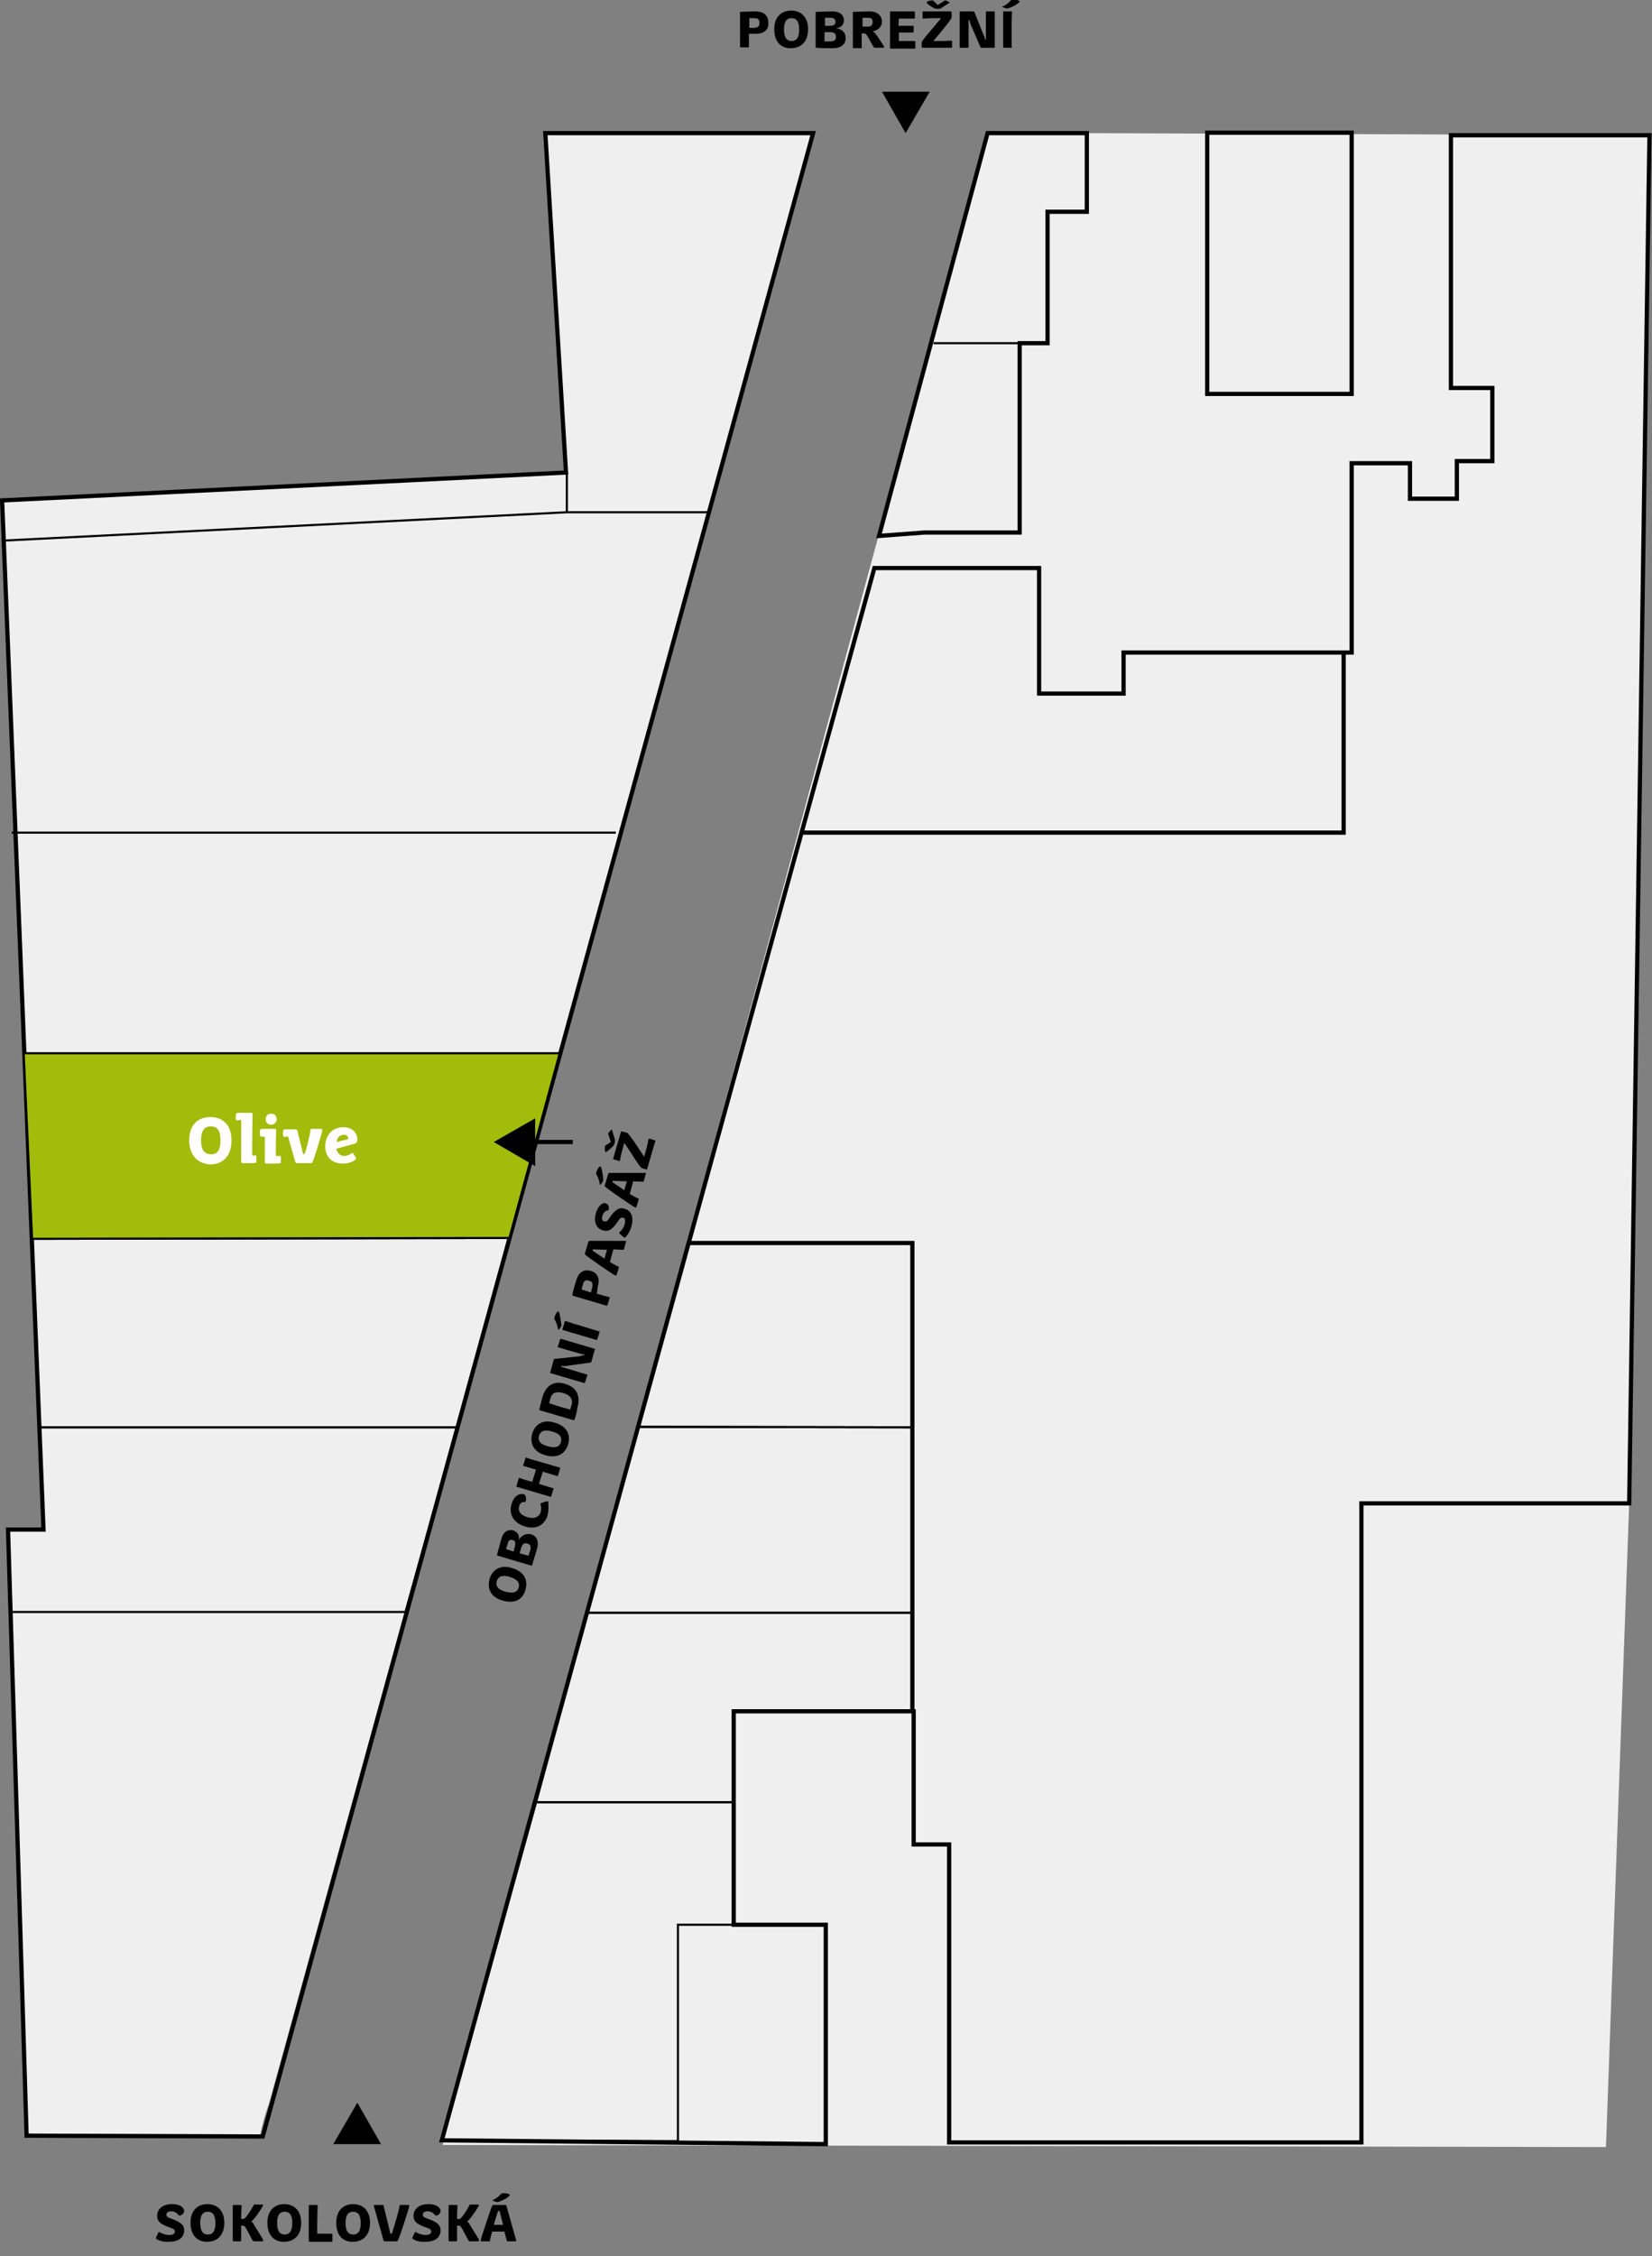 <?xml version="1.0" encoding="utf-8"?>
<!-- Generator: Adobe Illustrator 24.0.0, SVG Export Plug-In . SVG Version: 6.00 Build 0)  -->
<svg version="1.1" id="Vrstva_1" xmlns="http://www.w3.org/2000/svg" xmlns:xlink="http://www.w3.org/1999/xlink" x="0px" y="0px"
	 viewBox="0 0 391.1 533.8" style="enable-background:new 0 0 391.1 533.8;" xml:space="preserve">
<rect x="0" y="0" width="391.1" height="533.8" fill="#808080" stroke="none"/>
<style type="text/css">
	.st0{fill:#EFEFEF;}
	.st1{fill:none;stroke:#000000;stroke-miterlimit:10;}
	.st2{fill:none;stroke:#000000;stroke-width:0.5;stroke-miterlimit:10;}
	.st3{fill:#A2BC0C;stroke:#000000;stroke-width:0.5;stroke-miterlimit:10;}
	.st4{enable-background:new    ;}
	.st5{fill:none;}
	.st6{fill:#FFFFFF;}
</style>
<title>olive_1</title>
<g id="Vrstva_2_1_">
	<g id="Vrstva_2-2">
		<polygon class="st0" points="257.3,31.5 233.8,31.5 104.8,507.5 380.2,508 385.7,355.7 390.5,32 		"/>
		<polygon class="st0" points="224.8,506.2 223.9,436.6 216.3,436.1 216.3,294.2 163.6,293.8 189.7,196.7 318.1,196.7 317.9,154.1 
			320.1,153.9 320.1,109.4 334.1,109.4 333.8,118 344.5,118.2 345.1,109.1 353.1,109.1 353.4,91.6 389.5,91.6 385.5,355.2 
			321.9,355.2 322.1,506.6 		"/>
		<path class="st0" d="M172.2,104.6l20.5-73.4h-63.5l4.9,80.3L0.6,118.1l9.8,243.4H2L6.4,505l55.2,0.1c0.5-2.4,1.1-4.8,2-7.1
			L172.2,104.6z"/>
		<polygon class="st1" points="62.2,505.5 192.5,31.5 129.1,31.5 134,111.8 0.5,118.4 10.3,361.9 1.9,361.9 6.3,505.3 		"/>
		<polygon class="st1" points="104.6,506.4 207,134.4 246,134.4 246,164.1 266,164.1 266,154.4 320,154.4 320,109.6 333.8,109.6 
			333.8,118 344.9,118 344.9,109.1 353.3,109.1 353.3,91.8 343.5,91.8 343.5,32 390.5,32 385.7,355.7 322.3,355.7 322.3,506.9 
			224.7,506.9 224.7,436.4 216.3,436.4 216.3,404.9 173.7,404.9 173.7,455.4 195.5,455.4 195.5,507.3 		"/>
		<polygon class="st1" points="218.8,126 241.4,126 241.4,81.2 248,81.2 248,50.1 257.3,50.1 257.3,31.5 233.8,31.5 208.1,126.8 		
			"/>
		<polygon class="st2" points="120.6,292.9 7.6,293.1 9.3,337.7 108.3,337.7 		"/>
		<polygon class="st3" points="132.5,249.2 5.6,249.2 7.6,293.1 120.6,292.9 		"/>
		<line class="st2" x1="2.8" y1="197" x2="145.8" y2="197"/>
		<polyline class="st2" points="0.9,127.9 134.2,121.2 168.1,121.2 		"/>
		<line class="st2" x1="134.2" y1="121.2" x2="134.2" y2="111.8"/>
		<line class="st2" x1="241.4" y1="81.2" x2="221" y2="81.2"/>
		<rect x="285.8" y="31.4" class="st1" width="34.2" height="61.8"/>
		<polyline class="st1" points="189.7,197 318.1,197 318.1,154.4 		"/>
		<polyline class="st1" points="162.8,294.1 216,294.1 216,404.9 		"/>
		<polygon class="st2" points="216,337.7 150.9,337.6 162.8,294.1 216,294.1 		"/>
		<polygon class="st2" points="104.6,506.4 126.9,426.4 173.7,426.4 173.7,455.4 160.5,455.4 160.5,506.6 		"/>
		<g class="st4">
			<path d="M177.3,8v3c0,0.2,0,0.2-0.2,0.2h-1.7c-0.1,0-0.2,0-0.2-0.2V3c0-0.2,0-0.2,0.2-0.2c0.6,0,2.5-0.1,3.4-0.1
				c2.3,0,3.1,1.2,3.1,2.7C182,7,181,8,178.8,8H177.3z M179.8,5.4c0-0.7-0.3-1.1-1.2-1.1c-0.5,0-0.9,0-1.2,0c0,0.4,0,1.5,0,2.3h1.2
				C179.5,6.5,179.8,6.2,179.8,5.4z"/>
			<path d="M183.3,6.9c0-3,1.8-4.4,4-4.4c2.2,0,4,1.4,4,4.4c0,3.2-1.9,4.5-4,4.5C185.2,11.5,183.3,10.2,183.3,6.9z M189.2,7
				c0-2-0.7-2.7-1.8-2.7c-1.1,0-1.8,0.7-1.8,2.7c0,1.9,0.7,2.7,1.8,2.7C188.5,9.7,189.2,9,189.2,7z"/>
			<path d="M200.2,9c0,1.3-0.8,2.4-3.1,2.4c-0.7,0-3.3,0-3.8-0.1c-0.1,0-0.2,0-0.2-0.2V3c0-0.2,0-0.2,0.2-0.2c0.6,0,2.6-0.1,3.8-0.1
				c1.9,0,2.7,1,2.7,2.1c0,0.9-0.6,1.8-1.9,1.9C199.6,6.9,200.2,7.9,200.2,9z M197.8,5.2c0-0.6-0.3-1-1.2-1c-0.5,0-1.1,0-1.3,0
				c0,0.4,0,1.5,0,1.9h1.2C197.4,6.1,197.8,5.8,197.8,5.2z M195.2,7.6v2.2c0.2,0,0.7,0,1.3,0c1,0,1.4-0.3,1.4-1.1
				c0-0.7-0.4-1.1-1.4-1.1H195.2z"/>
			<path d="M209.1,11.3h-2c-0.1,0-0.2-0.1-0.3-0.2l-1.4-2.5c-0.3-0.5-0.5-0.7-0.8-0.7H204v3.3c0,0.2,0,0.2-0.2,0.2h-1.7
				c-0.1,0-0.2,0-0.2-0.2V3c0-0.2,0-0.2,0.2-0.2c0.6,0,2.5-0.1,3.8-0.1c2,0,2.9,1.2,2.9,2.4c0,1.2-0.9,2.1-2.2,2.3
				c0.4,0.2,0.6,0.5,1,1l1.7,2.6C209.3,11.1,209.3,11.3,209.1,11.3z M206.6,5.2c0-0.7-0.3-1-1.1-1c-0.6,0-1.1,0-1.3,0
				c0,0.4,0,1.5,0,2.1h1.3C206.2,6.3,206.6,5.9,206.6,5.2z"/>
			<path d="M216.3,6.2v1.3c0,0.1-0.1,0.2-0.2,0.2h-3.3v2h2.1c0.8,0,1.3,0,1.6,0c0.1,0,0.2,0.1,0.2,0.2v1.4c0,0.1,0,0.2-0.2,0.2h-5.6
				c-0.1,0-0.2,0-0.2-0.2V2.9c0-0.2,0-0.2,0.2-0.2h5.5c0.1,0,0.2,0.1,0.2,0.2v1.3c0,0.1,0,0.2-0.2,0.2c-0.3,0-0.9,0-1.6,0h-2
				c0,0.3-0.1,1.3-0.1,1.7h3.3C216.2,6.1,216.3,6.1,216.3,6.2z"/>
			<path d="M222.8,4.3h-1.9c-1.2,0-2.1,0.1-2.3,0.1c-0.1,0-0.2-0.1-0.2-0.2V2.9c0-0.2,0.1-0.2,0.3-0.2h6.4c0.1,0,0.2,0.1,0.2,0.2
				v1.2c0,0.5-3.1,4.1-4.3,5.6h1.9c1.2,0,2.1-0.1,2.3-0.1c0.1,0,0.2,0.1,0.2,0.2v1.3c0,0.2-0.1,0.2-0.3,0.2h-6.7
				c-0.1,0-0.2-0.1-0.2-0.2l0-1C218.2,9.5,220.8,6.8,222.8,4.3z M223.7,0.1c0.1,0,0.1,0,0.1,0c0,0,0.1,0,0.1,0l0.8,0.4
				c0.1,0,0.1,0.1,0.1,0.1c0,0.1,0,0.1-0.1,0.1l-2,1.3c-0.2,0.1-0.4,0.1-0.8,0.1c-0.2,0-0.4,0-0.6-0.1c-0.5-0.2-1.4-0.8-1.8-1.2
				c-0.1-0.1-0.1-0.1-0.1-0.2c0-0.3,0.8-0.5,1.2-0.5c0.3,0,0.4,0.1,0.5,0.2c0.3,0.3,0.6,0.6,0.9,0.9L223.7,0.1z"/>
			<path d="M233.2,9.3c0,0.1,0.2,0.1,0.2,0c0-0.1,0-0.6,0-0.9V2.9c0-0.2,0-0.2,0.2-0.2h1.7c0.1,0,0.2,0,0.2,0.2v8.2
				c0,0.2,0,0.2-0.2,0.2h-2.9c-0.1,0-0.2,0-0.3-0.2l-2.3-5.3c-0.1-0.3-0.2-0.7-0.3-1c0-0.1-0.2-0.1-0.2,0c0,0.1,0,0.8,0,1.1v5.2
				c0,0.2,0,0.2-0.2,0.2h-1.7c-0.1,0-0.2,0-0.2-0.2V2.9c0-0.2,0-0.2,0.2-0.2h3c0.1,0,0.3,0.1,0.3,0.2l2.2,5.5
				C233.1,8.7,233.2,9.1,233.2,9.3z"/>
			<path d="M238.6,2c-0.1,0-0.2,0-0.2,0c-0.1,0-0.1,0-0.2,0l-0.8-0.3c-0.1,0-0.1,0-0.1-0.1c0,0,0-0.1,0.1-0.1
				c0.6-0.2,1.4-0.8,1.9-1.4c0.1-0.1,0.3-0.2,0.6-0.2c0.7,0,1.5,0.2,1.5,0.5c0,0.1,0,0.1-0.2,0.2C240.6,1.2,239.3,1.8,238.6,2z
				 M239.6,11.1c0,0.2,0,0.2-0.2,0.2h-1.7c-0.1,0-0.2,0-0.2-0.2V2.9c0-0.2,0-0.2,0.2-0.2h1.7c0.1,0,0.2,0,0.2,0.2
				c0,0.2-0.1,1.4-0.1,3.1V11.1z"/>
		</g>
		<g class="st4">
			<path d="M37,529.7c0,0-0.1-0.1-0.1-0.2c0,0,0-0.1,0.1-0.2l0.5-1.1c0-0.1,0.1-0.1,0.2-0.1c0,0,0.1,0,0.2,0.1
				c0.5,0.3,1.3,0.6,2.2,0.6c0.8,0,1.3-0.3,1.3-0.8c0-0.5-0.4-0.7-1.3-1c-2.2-0.8-2.9-1.4-2.9-2.8c0-1.4,1.2-2.7,3.5-2.7
				c2.2,0,2.9,1,2.9,1.6c0,0.5-0.5,1.1-1.1,1.1c-0.2,0-0.3-0.1-0.3-0.2c-0.3-0.4-0.9-0.8-1.6-0.8c-0.8,0-1.2,0.3-1.2,0.8
				c0,0.5,0.4,0.7,1.3,1c2.2,0.8,2.9,1.5,2.9,2.7c0,1.6-1.2,2.7-3.5,2.7C38.8,530.5,37.7,530.2,37,529.7z"/>
			<path d="M45.1,525.9c0-3,1.8-4.4,4-4.4c2.2,0,4,1.4,4,4.4c0,3.2-1.9,4.5-4,4.5C47,530.5,45.1,529.1,45.1,525.9z M51,526
				c0-2-0.7-2.7-1.8-2.7c-1.1,0-1.8,0.7-1.8,2.7c0,1.9,0.7,2.7,1.8,2.7C50.3,528.7,51,528,51,526z"/>
			<path d="M62.1,530.3h-2c-0.1,0-0.2-0.1-0.3-0.2l-1.5-2.8c-0.3-0.5-0.5-0.7-0.7-0.7h-0.5v3.4c0,0.2,0,0.3-0.2,0.3h-1.6
				c-0.1,0-0.2,0-0.2-0.2V522c0-0.2,0-0.3,0.2-0.3h1.7c0.1,0,0.2,0,0.2,0.2c0,0.2-0.1,1.7-0.1,3.1h0.6c0.4,0,1.9-2.3,2.3-3.2
				c0.1-0.1,0.1-0.2,0.2-0.2h1.9c0.1,0,0.2,0.1,0.2,0.1c0,0.3-2.1,3.5-2.8,3.9c0.2,0.1,0.5,0.5,0.7,0.9l2.1,3.4
				C62.3,530.1,62.3,530.3,62.1,530.3z"/>
			<path d="M63.3,525.9c0-3,1.8-4.4,4-4.4c2.2,0,4,1.4,4,4.4c0,3.2-1.9,4.5-4,4.5C65.2,530.5,63.3,529.1,63.3,525.9z M69.2,526
				c0-2-0.7-2.7-1.8-2.7c-1.1,0-1.8,0.7-1.8,2.7c0,1.9,0.7,2.7,1.8,2.7C68.4,528.7,69.2,528,69.2,526z"/>
			<path d="M75.2,528.5h1.7c0.8,0,1.3,0,1.6,0c0.1,0,0.2,0.1,0.2,0.2v1.5c0,0.1,0,0.2-0.2,0.2h-5.2c-0.1,0-0.2,0-0.2-0.2V522
				c0-0.2,0-0.3,0.2-0.3h1.7c0.1,0,0.2,0,0.2,0.2c0,0.2-0.1,3.1-0.1,4.1V528.5z"/>
			<path d="M79.6,525.9c0-3,1.8-4.4,4-4.4c2.2,0,4,1.4,4,4.4c0,3.2-1.9,4.5-4,4.5C81.4,530.5,79.6,529.1,79.6,525.9z M85.4,526
				c0-2-0.7-2.7-1.8-2.7c-1.1,0-1.8,0.7-1.8,2.7c0,1.9,0.7,2.7,1.8,2.7C84.7,528.7,85.4,528,85.4,526z"/>
			<path d="M92.4,528.4c0,0.1,0.1,0.1,0.2,0.1c0.1,0,0.1,0,0.2-0.1c0.6-1.8,1.8-6,1.8-6.5c0-0.2,0-0.2,0.2-0.2h1.9
				c0.2,0,0.2,0.1,0.2,0.2c0,0.4-2.3,7.5-2.7,8.2c-0.1,0.1-0.2,0.2-0.3,0.2h-2.8c-0.2,0-0.3-0.1-0.3-0.2l-2.3-8.2
				c0-0.1,0-0.2,0.1-0.2h2c0.1,0,0.1,0,0.2,0.1L92.4,528.4z"/>
			<path d="M97.7,529.7c0,0-0.1-0.1-0.1-0.2c0,0,0-0.1,0.1-0.2l0.5-1.1c0-0.1,0.1-0.1,0.2-0.1c0,0,0.1,0,0.2,0.1
				c0.5,0.3,1.3,0.6,2.2,0.6c0.8,0,1.3-0.3,1.3-0.8c0-0.5-0.4-0.7-1.3-1c-2.2-0.8-2.9-1.4-2.9-2.8c0-1.4,1.2-2.7,3.5-2.7
				c2.2,0,2.9,1,2.9,1.6c0,0.5-0.5,1.1-1.1,1.1c-0.2,0-0.3-0.1-0.3-0.2c-0.3-0.4-0.9-0.8-1.6-0.8c-0.8,0-1.2,0.3-1.2,0.8
				c0,0.5,0.4,0.7,1.3,1c2.2,0.8,2.9,1.5,2.9,2.7c0,1.6-1.2,2.7-3.5,2.7C99.4,530.5,98.4,530.2,97.7,529.7z"/>
			<path d="M113.2,530.3h-2c-0.1,0-0.2-0.1-0.3-0.2l-1.5-2.8c-0.3-0.5-0.5-0.7-0.7-0.7h-0.5v3.4c0,0.2,0,0.3-0.2,0.3h-1.6
				c-0.1,0-0.2,0-0.2-0.2V522c0-0.2,0-0.3,0.2-0.3h1.7c0.1,0,0.2,0,0.2,0.2c0,0.2-0.1,1.7-0.1,3.1h0.6c0.4,0,1.9-2.3,2.3-3.2
				c0.1-0.1,0.1-0.2,0.2-0.2h1.9c0.1,0,0.2,0.1,0.2,0.1c0,0.3-2.1,3.5-2.8,3.9c0.2,0.1,0.5,0.5,0.7,0.9l2.1,3.4
				C113.4,530.1,113.4,530.3,113.2,530.3z"/>
			<path d="M116.5,528c-0.3,1.2-0.5,1.9-0.5,2.1c0,0.2,0,0.2-0.2,0.2H114c-0.2,0-0.2-0.1-0.2-0.2c0-0.4,2.4-7.5,2.7-8.2
				c0.1-0.1,0.2-0.2,0.3-0.2h2.8c0.2,0,0.3,0.1,0.3,0.2l2.3,8.2c0,0.1,0,0.2-0.1,0.2h-1.9c-0.1,0-0.1,0-0.2-0.1l-0.6-2.2H116.5z
				 M117.9,521c-0.1,0-0.2,0-0.2,0c-0.1,0-0.1,0-0.2,0l-0.8-0.3c-0.1,0-0.1,0-0.1-0.1c0,0,0-0.1,0.1-0.1c0.6-0.2,1.4-0.8,1.9-1.4
				c0.1-0.1,0.3-0.2,0.6-0.2c0.7,0,1.5,0.2,1.5,0.5c0,0.1,0,0.1-0.2,0.2C120,520.2,118.6,520.8,117.9,521z M119.1,526.4l-0.8-3.2
				c0-0.1-0.1-0.1-0.2-0.1c-0.1,0-0.1,0-0.2,0.1c-0.3,0.8-0.7,2.2-1,3.2H119.1z"/>
		</g>
		<g class="st4">
			<path d="M119,378.7c-2.9-0.8-3.7-2.9-3.1-5.1c0.6-2.1,2.5-3.5,5.3-2.6c3.1,0.9,3.8,3,3.2,5.1C123.9,378.2,122.1,379.6,119,378.7z
				 M120.7,373.1c-1.9-0.6-2.8,0-3.1,1c-0.3,1.1,0.2,2,2.1,2.5c1.9,0.5,2.8,0.1,3.1-1C123.1,374.6,122.6,373.7,120.7,373.1z"/>
			<path d="M125.7,363c1.3,0.4,2,1.5,1.4,3.6c-0.2,0.7-1,3.2-1.1,3.7c-0.1,0.1-0.1,0.2-0.3,0.1l-7.8-2.3c-0.2,0-0.2-0.1-0.2-0.3
				c0.1-0.6,0.7-2.5,1-3.7c0.5-1.9,1.8-2.3,2.8-2c0.9,0.3,1.6,1.1,1.3,2.3C123.5,363.1,124.7,362.8,125.7,363z M121.4,364.4
				c-0.6-0.2-1,0-1.2,0.8c-0.1,0.5-0.3,1-0.4,1.3c0.4,0.1,1.4,0.5,1.8,0.6l0.3-1.2C122.1,365,122,364.5,121.4,364.4z M123,367.5
				l2.1,0.6c0.1-0.2,0.2-0.6,0.4-1.2c0.3-0.9,0.1-1.5-0.7-1.7c-0.7-0.2-1.1,0.1-1.4,1L123,367.5z"/>
			<path d="M129.6,358.6c-0.6,2-2.4,3.4-5.2,2.6c-2.8-0.8-4-2.9-3.3-5.3c0.7-2.4,2.2-2.5,2.8-2.4c0.7,0.2,0.7,1.2,0.6,1.6
				c-0.1,0.2-0.2,0.4-0.4,0.3c-0.5-0.1-1,0.2-1.2,1c-0.3,1.2,0.3,2.1,2.1,2.6c1.8,0.5,2.7-0.3,3-1.2c0.2-0.7,0.1-1.3,0-1.7
				c0-0.1-0.1-0.2,0-0.3c0-0.1,0.1-0.1,0.2-0.2l1.2-0.4c0.1,0,0.1,0,0.2,0c0.1,0,0.1,0.1,0.2,0.1C129.8,356.1,130,357.1,129.6,358.6
				z"/>
			<path d="M132.6,347.5l-0.5,1.6c0,0.1-0.1,0.2-0.3,0.1l-3.3-1l-0.9,2.9l3.3,1c0.2,0,0.2,0.1,0.1,0.3l-0.5,1.6
				c0,0.1-0.1,0.2-0.3,0.1l-7.8-2.3c-0.2,0-0.2-0.1-0.1-0.3l0.5-1.7c0-0.1,0.1-0.2,0.3-0.1c0.2,0.1,1.3,0.5,2.9,0.9l0.9-2.9
				l-2.8-0.8c-0.2-0.1-0.3-0.1-0.2-0.3l0.5-1.6c0-0.1,0.1-0.2,0.3-0.1c0.2,0.1,1,0.4,3.6,1.1l4.1,1.2
				C132.6,347.3,132.7,347.3,132.6,347.5z"/>
			<path d="M129.1,344.3c-2.9-0.8-3.7-2.9-3.1-5.1c0.6-2.1,2.5-3.5,5.3-2.6c3.1,0.9,3.8,3,3.2,5.1
				C133.9,343.8,132.1,345.2,129.1,344.3z M130.7,338.7c-1.9-0.6-2.8,0-3.1,1c-0.3,1.1,0.2,2,2.1,2.5c1.9,0.5,2.8,0.1,3.1-1
				C133.1,340.1,132.6,339.2,130.7,338.7z"/>
			<path d="M136,335.9c-0.1,0.1-0.1,0.2-0.3,0.1l-7.8-2.3c-0.2,0-0.2-0.1-0.2-0.3c0.1-0.6,0.4-1.5,0.7-2.8c0.8-2.7,2.6-4,5.3-3.2
				c3.1,0.9,3.7,3.1,3,5.7C136.5,334.5,136.2,335.4,136,335.9z M135.3,332.5c0.4-1.3-0.2-2.4-1.9-2.9c-1.8-0.5-2.8,0-3.1,1.3
				c-0.1,0.4-0.2,0.8-0.3,1.1c0.4,0.1,1.7,0.6,2.8,0.9l2.2,0.6C135,333.4,135.1,333,135.3,332.5z"/>
			<path d="M138.3,320.7c0.1,0,0.1-0.1,0-0.2c-0.1,0-0.6-0.2-0.9-0.2l-5.2-1.5c-0.2,0-0.2-0.1-0.1-0.3l0.5-1.6
				c0-0.1,0.1-0.2,0.3-0.1l7.8,2.3c0.2,0,0.2,0.1,0.1,0.3l-0.8,2.8c0,0.1-0.1,0.2-0.3,0.2l-5.8,0.8c-0.3,0-0.8,0-1,0
				c-0.1,0-0.1,0.1,0,0.2c0.1,0,0.7,0.2,1,0.3l5,1.5c0.2,0,0.2,0.1,0.1,0.3l-0.5,1.6c0,0.1-0.1,0.2-0.3,0.1l-7.8-2.3
				c-0.2,0-0.2-0.1-0.1-0.3l0.8-2.9c0-0.1,0.1-0.2,0.3-0.2l5.9-0.6C137.7,320.7,138.1,320.6,138.3,320.7z"/>
			<path d="M132.9,313.5c0,0.1,0,0.2,0,0.2c0,0.1-0.1,0.1-0.1,0.2l-0.5,0.7c0,0.1-0.1,0.1-0.1,0c0,0-0.1-0.1-0.1-0.2
				c-0.1-0.6-0.4-1.6-0.8-2.2c-0.1-0.2-0.1-0.3,0-0.6c0.2-0.6,0.6-1.4,0.9-1.3c0.1,0,0.1,0.1,0.2,0.2
				C132.6,311.3,132.8,312.7,132.9,313.5z M141.8,315c0.2,0,0.2,0.1,0.1,0.3l-0.5,1.6c0,0.1-0.1,0.2-0.3,0.1l-7.8-2.3
				c-0.2,0-0.2-0.1-0.1-0.3l0.5-1.7c0-0.1,0.1-0.2,0.3-0.1c0.2,0,1.3,0.5,2.9,0.9L141.8,315z"/>
			<path d="M141.3,306.1l2.9,0.8c0.2,0,0.2,0.1,0.1,0.3l-0.5,1.6c0,0.1-0.1,0.2-0.3,0.1l-7.8-2.3c-0.2,0-0.2-0.1-0.2-0.3
				c0.1-0.6,0.6-2.4,0.9-3.3c0.6-2.2,2-2.7,3.5-2.3c1.6,0.5,2.2,1.8,1.6,3.8L141.3,306.1z M139.4,303c-0.7-0.2-1.2,0-1.4,0.9
				c-0.1,0.4-0.3,0.9-0.3,1.2c0.4,0.1,1.5,0.5,2.2,0.7l0.3-1.1C140.4,303.6,140.2,303.2,139.4,303z"/>
			<path d="M144.4,298.6c1,0.6,1.7,1,1.9,1c0.2,0.1,0.2,0.1,0.2,0.3l-0.5,1.7c-0.1,0.2-0.2,0.2-0.3,0.2c-0.4-0.1-6.6-4.4-7.1-4.9
				c-0.1-0.1-0.2-0.2-0.1-0.4l0.8-2.7c0.1-0.2,0.2-0.2,0.3-0.2l8.5,0c0.1,0,0.2,0.1,0.1,0.2l-0.5,1.8c0,0.1-0.1,0.1-0.2,0.1
				l-2.3-0.1L144.4,298.6z M143.7,295.7l-3.3-0.1c-0.1,0-0.1,0.1-0.1,0.1c0,0.1,0,0.1,0,0.2c0.7,0.5,1.9,1.3,2.8,1.9L143.7,295.7z"
				/>
			<path d="M148,292.8c0,0-0.1,0.1-0.2,0c0,0-0.1-0.1-0.2-0.1l-0.9-0.8c-0.1-0.1-0.1-0.2-0.1-0.2c0,0,0-0.1,0.1-0.2
				c0.5-0.4,1-1.1,1.2-1.9c0.2-0.8,0.1-1.4-0.4-1.5c-0.5-0.1-0.8,0.2-1.3,1c-1.3,1.9-2.2,2.4-3.5,2c-1.4-0.4-2.3-1.9-1.6-4.1
				c0.6-2.1,1.8-2.5,2.3-2.3c0.5,0.1,0.9,0.8,0.7,1.4c0,0.2-0.1,0.3-0.3,0.3c-0.5,0.1-1,0.6-1.2,1.3c-0.2,0.8,0,1.2,0.5,1.3
				c0.5,0.1,0.8-0.2,1.3-1c1.3-1.9,2.3-2.4,3.5-2c1.5,0.4,2.2,1.9,1.6,4.1C149.2,291.3,148.6,292.2,148,292.8z"/>
			<path d="M142.8,279.2c0,0.1,0,0.2,0,0.2c0,0.1-0.1,0.1-0.1,0.2l-0.5,0.7c0,0.1-0.1,0.1-0.1,0c0,0-0.1-0.1-0.1-0.2
				c-0.1-0.6-0.4-1.6-0.8-2.2c-0.1-0.2-0.1-0.3,0-0.6c0.2-0.6,0.6-1.4,0.9-1.3c0.1,0,0.1,0.1,0.2,0.2
				C142.6,277,142.8,278.4,142.8,279.2z M149.1,282.5c1,0.6,1.7,1,1.9,1c0.2,0.1,0.2,0.1,0.2,0.3l-0.5,1.7c-0.1,0.2-0.2,0.2-0.3,0.2
				c-0.4-0.1-6.6-4.4-7.1-4.9c-0.1-0.1-0.2-0.2-0.1-0.4l0.8-2.7c0.1-0.2,0.2-0.2,0.3-0.2l8.5,0c0.1,0,0.2,0.1,0.1,0.2l-0.5,1.8
				c0,0.1-0.1,0.1-0.2,0.1l-2.3-0.1L149.1,282.5z M148.4,279.5l-3.3-0.1c-0.1,0-0.1,0.1-0.1,0.1c0,0.1,0,0.1,0,0.2
				c0.7,0.5,1.9,1.3,2.8,1.9L148.4,279.5z"/>
			<path d="M144,268.3c0-0.1,0-0.1,0-0.2c0,0,0-0.1,0.1-0.1l0.6-0.7c0.1-0.1,0.1,0,0.1,0c0.1,0,0.1,0.1,0.1,0.1l0.7,2.3
				c0,0.2,0,0.4-0.1,0.8c-0.1,0.2-0.1,0.4-0.3,0.6c-0.4,0.4-1.1,1.1-1.6,1.4c-0.1,0.1-0.2,0.1-0.2,0.1c-0.2-0.1-0.3-0.9-0.2-1.3
				c0.1-0.3,0.2-0.3,0.3-0.4c0.4-0.2,0.7-0.4,1.1-0.7L144,268.3z M147.8,270.4l-0.5,1.8c-0.3,1.1-0.5,2.1-0.5,2.3
				c0,0.1-0.1,0.2-0.2,0.2l-1.3-0.4c-0.2,0-0.2-0.2-0.1-0.3l1.8-6.2c0-0.1,0.1-0.2,0.2-0.1l1.2,0.3c0.5,0.1,3.1,4.2,4.1,5.7l0.5-1.8
				c0.3-1.1,0.5-2.1,0.5-2.3c0-0.1,0.1-0.2,0.2-0.2l1.3,0.4c0.2,0,0.2,0.2,0.1,0.3l-1.9,6.5c0,0.1-0.1,0.2-0.2,0.1l-1-0.3
				C151.5,276.3,149.6,273,147.8,270.4z"/>
		</g>
		<polygon points="84.6,497.5 78.9,507.3 90.2,507.3 		"/>
		<polygon points="214.4,31.5 220.1,21.7 208.8,21.7 		"/>
		<line class="st5" x1="224.7" y1="506.9" x2="224.7" y2="436.4"/>
		<polygon class="st2" points="216,381.6 138.9,381.6 126.9,426.4 173.7,426.4 173.7,404.9 216.1,405 216.1,404.3 		"/>
		<polygon class="st2" points="96,381.4 2.3,381.4 1.9,361.9 10.3,361.9 9.3,337.7 108.3,337.7 		"/>
		<polygon class="st2" points="138.9,381.6 150.9,337.6 216,337.7 216,381.6 		"/>
		<g class="st4">
			<path class="st6" d="M44.8,269.8c0-3.8,2.2-5.5,5-5.5c2.8,0,5,1.7,5,5.5c0,4-2.3,5.7-5,5.7C47.2,275.4,44.8,273.7,44.8,269.8z
				 M52.2,269.8c0-2.5-0.9-3.3-2.3-3.3c-1.4,0-2.3,0.9-2.3,3.3c0,2.4,0.9,3.3,2.3,3.3C51.3,273.2,52.2,272.3,52.2,269.8z"/>
			<path class="st6" d="M59.7,270.7v2.7c0.4,0,0.6,0,0.8,0c0.1,0,0.2,0.1,0.2,0.2v1.3c0,0.2-0.1,0.3-1.2,0.3h-2
				c-0.3,0-0.4,0-0.4-0.4V265c-0.6,0-0.8,0.1-1,0.1c-0.2,0-0.3-0.2-0.3-0.8s0.1-1,0.5-1h3.1c0.3,0,0.4,0.1,0.4,0.4
				C59.8,263.9,59.7,267.9,59.7,270.7z"/>
			<path class="st6" d="M61.8,268.9c-0.2,0-0.3-0.2-0.3-0.8c0-0.6,0.1-1,0.4-1H65c0.3,0,0.4,0.1,0.4,0.4c0,0.3-0.1,1.2-0.1,3.6v2.4
				c0.4,0,0.8,0,1,0c0.1,0,0.2,0.1,0.2,0.2v1.3c0,0.2-0.1,0.3-1.2,0.3h-2.2c-0.3,0-0.4,0-0.4-0.4v-5.9
				C62.2,268.9,61.9,268.9,61.8,268.9z M65.5,264.8c0,0.8-0.6,1.3-1.3,1.3c-0.8,0-1.3-0.5-1.3-1.3s0.5-1.3,1.3-1.3
				C65,263.5,65.5,264,65.5,264.8z"/>
			<path class="st6" d="M71.7,272.8c0,0.1,0.1,0.3,0.2,0.3c0.1,0,0.2-0.1,0.3-0.3c0.4-1,1.3-4.8,1.3-5.4c0-0.2,0.1-0.3,0.3-0.3H76
				c0.2,0,0.3,0.1,0.3,0.3c0,0.5-1.9,6.7-2.3,7.5c-0.1,0.2-0.2,0.3-0.4,0.3h-3.3c-0.2,0-0.3-0.1-0.4-0.3l-1.7-6
				c-0.4,0-0.7,0.1-0.9,0.1c-0.2,0-0.3-0.2-0.3-0.8c0-0.6,0.1-1,0.4-1h2.6c0.2,0,0.3,0.1,0.4,0.3L71.7,272.8z"/>
			<path class="st6" d="M81.5,273.5c0.7,0,1.3-0.3,1.7-0.6c0.1-0.1,0.1-0.1,0.2-0.1s0.2,0,0.2,0.1l0.6,0.9c0.1,0.1,0.1,0.2,0.1,0.3
				c0,0.1,0,0.1-0.1,0.2c-0.5,0.5-1.5,1-3.1,1c-2.1,0-4.1-1.2-4.1-4.1c0-2.5,1.6-4.5,4.3-4.5c2.6,0,3.3,1.9,3.3,2.8
				c0,0.8-0.2,1-1,1.2l-4,1.1C79.9,273,80.7,273.5,81.5,273.5z M82.5,269.5c-0.1-0.6-0.3-1-1.1-1c-0.9,0-1.6,0.6-1.7,1.7L82.5,269.5
				z"/>
		</g>
		<polygon points="116.9,270.2 126.7,275.9 126.7,264.6 		"/>
		<line class="st1" x1="123.2" y1="270.2" x2="135.6" y2="270.2"/>
	</g>
</g>
</svg>
